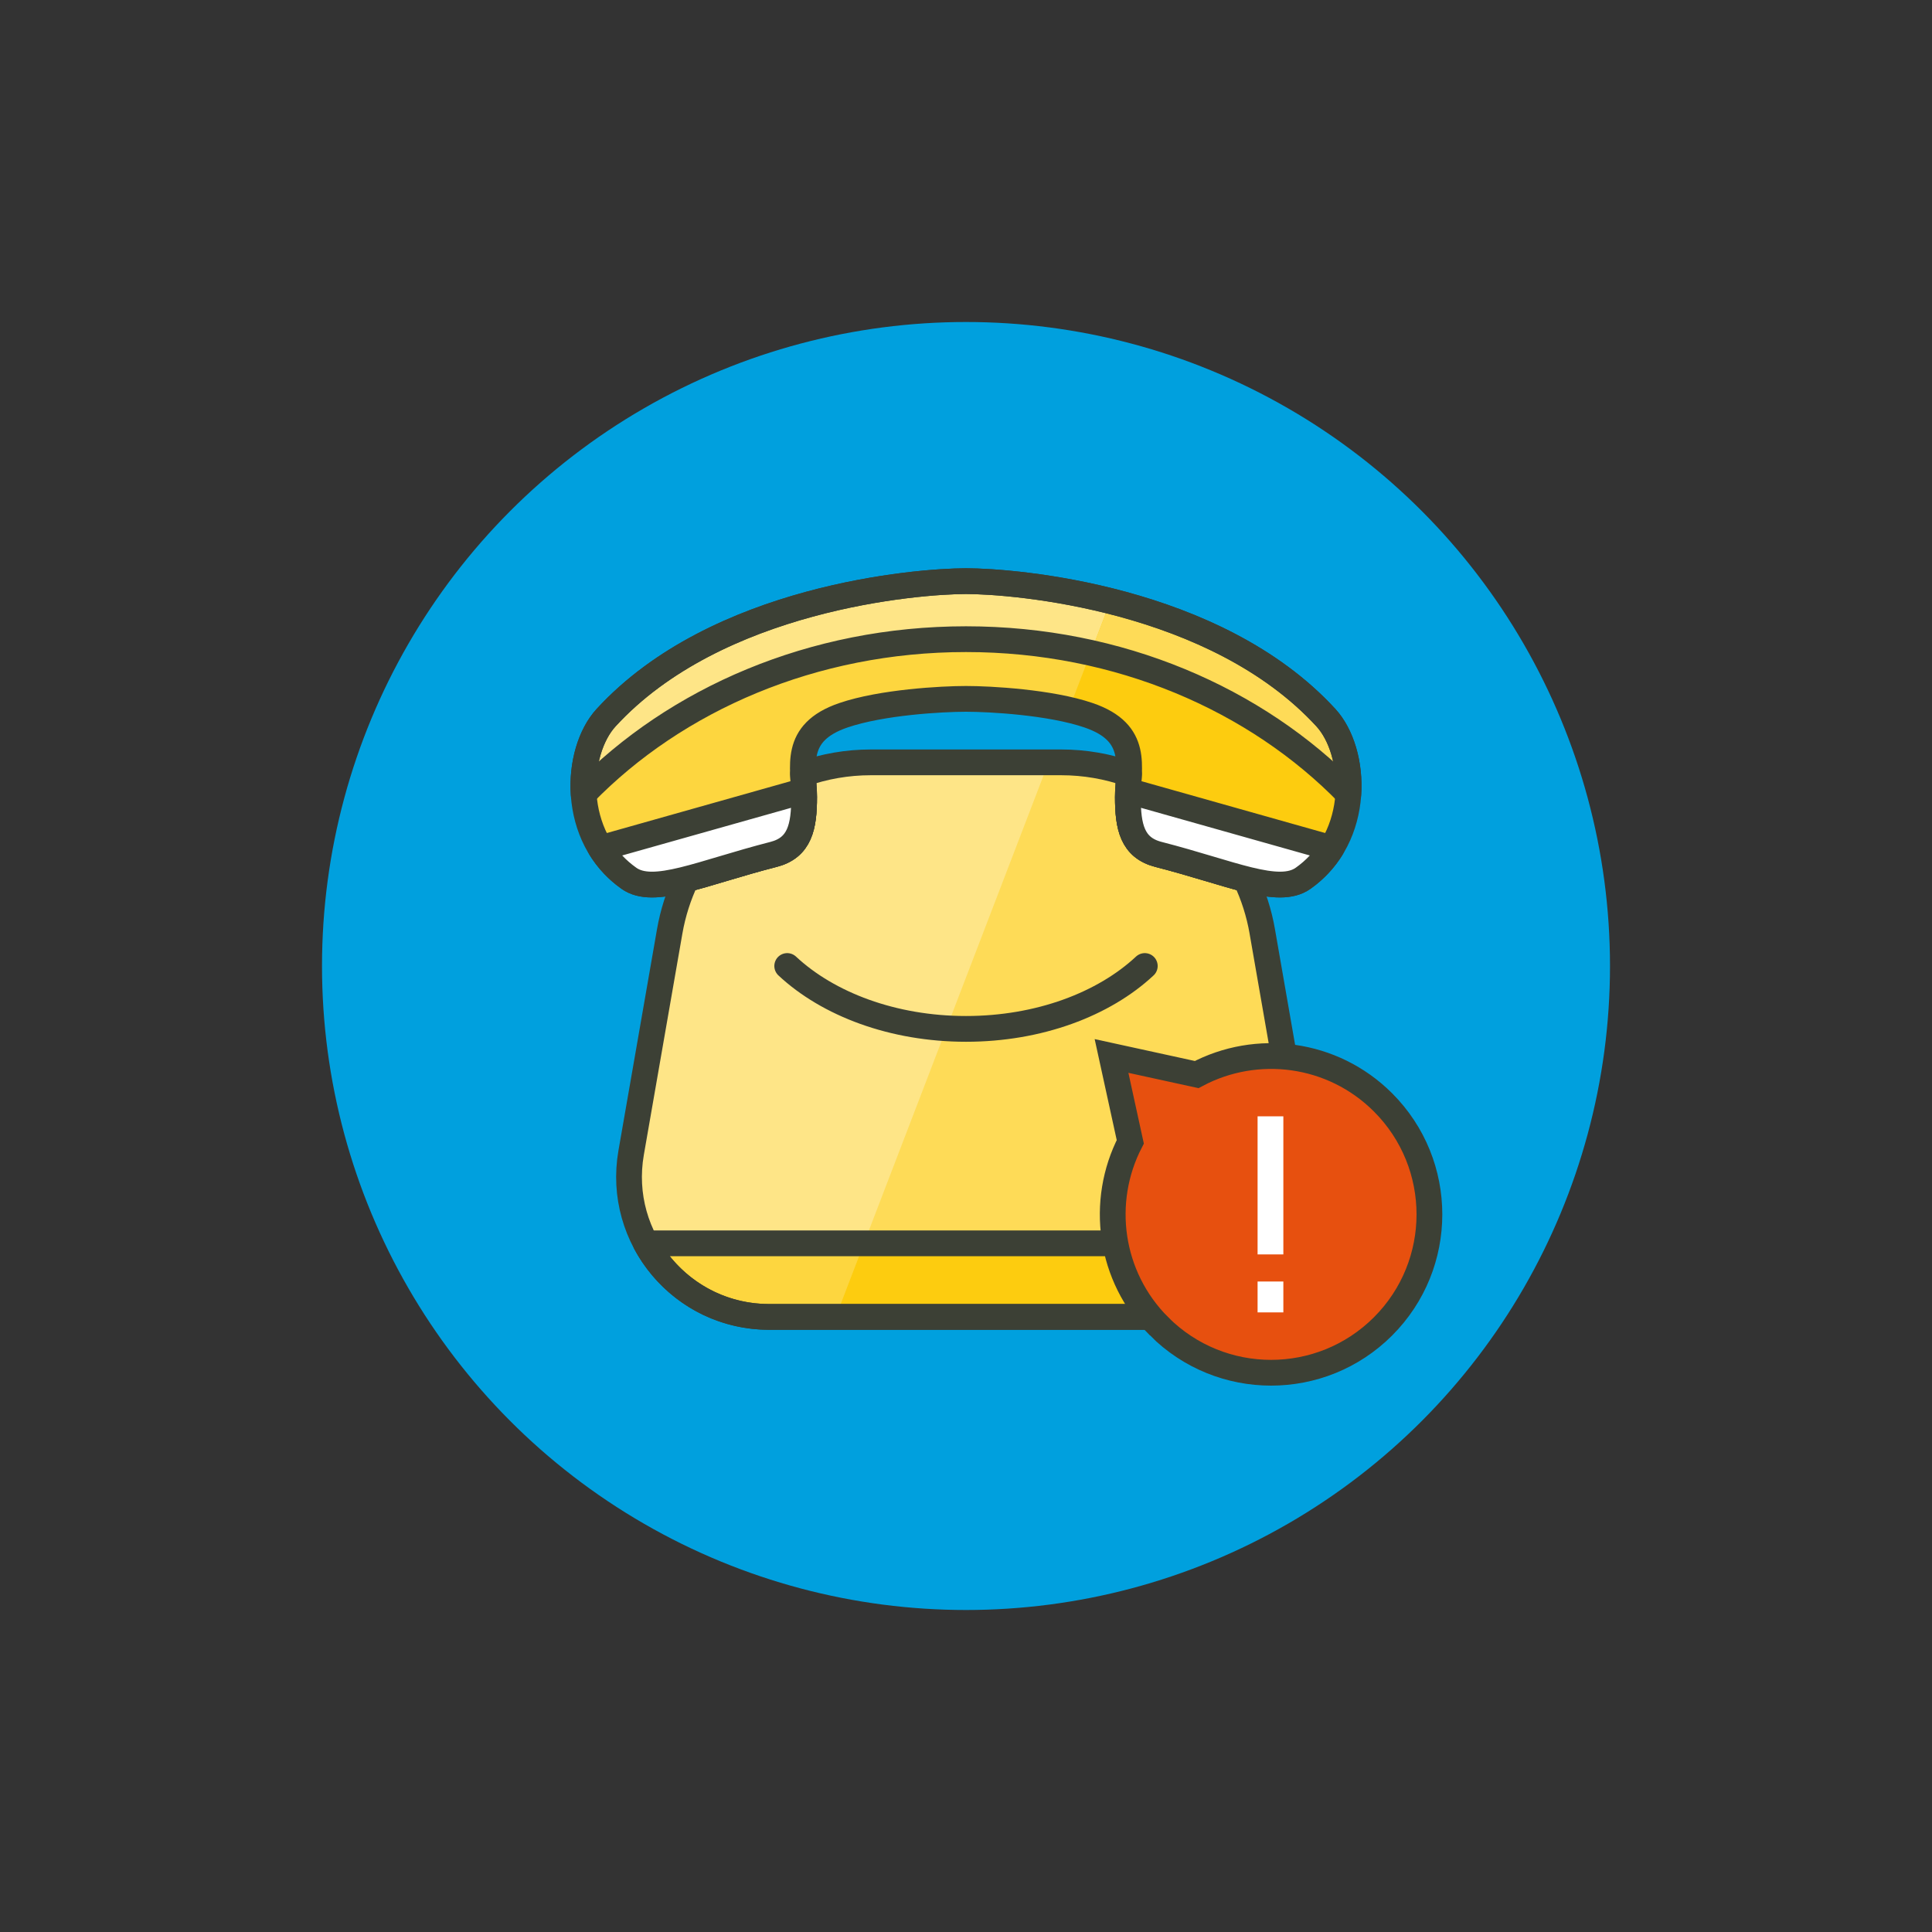 <?xml version="1.0" encoding="UTF-8"?>
<svg id="Layer_3" xmlns="http://www.w3.org/2000/svg" version="1.1" viewBox="0 0 1200 1200">
  <rect x="0" y="0" width="1200" height="1200" fill="#333333" stroke="none"/>
  <!-- Generator: Adobe Illustrator 29.6.0, SVG Export Plug-In . SVG Version: 2.1.1 Build 207)  -->
  <defs>
    <style>
      .st0 {
        fill: #fdcc0f;
      }

      .st1 {
        fill: #fedb57;
      }

      .st2 {
        fill: #fff;
      }

      .st2, .st3, .st4, .st5, .st6 {
        stroke-width: 16px;
      }

      .st2, .st4, .st5, .st6 {
        stroke: #3c4035;
      }

      .st2, .st5, .st6 {
        stroke-linejoin: round;
      }

      .st3 {
        stroke: #fff;
      }

      .st3, .st4 {
        stroke-miterlimit: 10;
      }

      .st3, .st5, .st6 {
        fill: none;
      }

      .st7 {
        fill: #00a0de;
      }

      .st4 {
        fill: #e7500f;
      }

      .st8 {
        fill: #fee587;
      }

      .st6 {
        stroke-linecap: round;
      }

      .st9 {
        fill: #fdd63f;
      }
    </style>
  </defs>
  <circle class="st7" cx="600" cy="600" r="400"/>
  <path class="st9" d="M600,360.96c30.25,0,154.95,10.07,223.54,84.79,19.53,21.27,22.25,74.11-14.17,99.78-15.4,10.86-44.57-3.23-89.86-14.86-16.27-4.18-18.97-17.21-18.97-35.6,0-18.39,7.59-39.88-24.38-50.8-23.85-8.15-61.31-10.19-76.16-10.19-14.85,0-52.31,2.04-76.16,10.19-31.97,10.92-24.38,32.41-24.38,50.8s-2.7,31.43-18.97,35.6c-45.29,11.63-74.46,25.71-89.86,14.86-36.42-25.67-33.7-78.51-14.17-99.78,68.59-74.72,193.28-84.79,223.54-84.79Z"/>
  <path class="st8" d="M784.04,578.57c-2-11.49-5.51-22.39-10.31-32.52-14.55-3.69-32.53-9.81-54.22-15.38-16.27-4.18-18.97-17.21-18.97-35.6,0-4.66.49-9.53.69-14.37-13.24-4.67-27.44-7.19-42.14-7.19h-118.19c-14.71,0-28.9,2.53-42.14,7.19.21,4.84.69,9.7.69,14.37,0,18.39-2.7,31.43-18.97,35.6-21.69,5.57-39.67,11.69-54.22,15.38-4.79,10.13-8.31,21.03-10.31,32.52l-23.94,137.43c-9.27,53.23,31.7,101.96,85.74,101.96h244.48c54.04,0,95.01-48.73,85.74-101.96l-23.94-137.43Z"/>
  <path class="st8" d="M600,397c95.09,0,180.23,37.28,237.49,96.06,1.18-18.75-4.35-36.84-13.95-47.31-68.59-74.72-193.28-84.79-223.54-84.79s-154.95,10.07-223.54,84.79c-9.6,10.46-15.14,28.56-13.95,47.31,57.26-58.78,142.4-96.06,237.49-96.06Z"/>
  <path class="st9" d="M401.16,772.26c14.59,26.95,43.08,45.7,76.6,45.7h244.48c33.52,0,62.01-18.75,76.6-45.7h-397.68Z"/>
  <g>
    <path class="st0" d="M689.75,373.33l-25.9,67.48c4.35,1.01,8.51,2.15,12.32,3.45,31.97,10.92,24.38,32.41,24.38,50.8s2.7,31.43,18.97,35.6c45.29,11.63,74.46,25.71,89.86,14.86,36.42-25.67,33.7-78.51,14.17-99.78-36.32-39.57-88.36-61-133.79-72.42Z"/>
    <path class="st1" d="M689.75,373.33l-12.34,32.15c63.33,14.17,118.91,45.31,160.08,87.57,1.18-18.75-4.35-36.84-13.95-47.31-36.32-39.57-88.36-61-133.79-72.42Z"/>
    <path class="st1" d="M784.04,578.57c-2-11.49-5.51-22.39-10.31-32.52-14.55-3.69-32.53-9.81-54.22-15.38-16.27-4.18-18.97-17.21-18.97-35.6,0-4.66.49-9.53.69-14.37-13.24-4.67-27.44-7.19-42.14-7.19h-7.8l-132.22,344.45h203.17c54.04,0,95.01-48.73,85.74-101.96l-23.94-137.43Z"/>
    <path class="st0" d="M519.07,817.96h203.17c33.52,0,62.01-18.75,76.6-45.7h-262.23l-17.54,45.7Z"/>
  </g>
  <path class="st5" d="M600,360.96c30.25,0,154.95,10.07,223.54,84.79,19.53,21.27,22.25,74.11-14.17,99.78-15.4,10.86-44.57-3.23-89.86-14.86-16.27-4.18-18.97-17.21-18.97-35.6,0-18.39,7.59-39.88-24.38-50.8-23.85-8.15-61.31-10.19-76.16-10.19-14.85,0-52.31,2.04-76.16,10.19-31.97,10.92-24.38,32.41-24.38,50.8s-2.7,31.43-18.97,35.6c-45.29,11.63-74.46,25.71-89.86,14.86-36.42-25.67-33.7-78.51-14.17-99.78,68.59-74.72,193.28-84.79,223.54-84.79Z"/>
  <path class="st5" d="M784.04,578.57c-2-11.49-5.51-22.39-10.31-32.52-14.55-3.69-32.53-9.81-54.22-15.38-16.27-4.18-18.97-17.21-18.97-35.6,0-4.66.49-9.53.69-14.37-13.24-4.67-27.44-7.19-42.14-7.19h-118.19c-14.71,0-28.9,2.53-42.14,7.19.21,4.84.69,9.7.69,14.37,0,18.39-2.7,31.43-18.97,35.6-21.69,5.57-39.67,11.69-54.22,15.38-4.79,10.13-8.31,21.03-10.31,32.52l-23.94,137.43c-9.27,53.23,31.7,101.96,85.74,101.96h244.48c54.04,0,95.01-48.73,85.74-101.96l-23.94-137.43Z"/>
  <path class="st5" d="M600,397c95.09,0,180.23,37.28,237.49,96.06,1.18-18.75-4.35-36.84-13.95-47.31-68.59-74.72-193.28-84.79-223.54-84.79s-154.95,10.07-223.54,84.79c-9.6,10.46-15.14,28.56-13.95,47.31,57.26-58.78,142.4-96.06,237.49-96.06Z"/>
  <path class="st5" d="M401.16,772.26c14.59,26.95,43.08,45.7,76.6,45.7h244.48c33.52,0,62.01-18.75,76.6-45.7h-397.68Z"/>
  <path class="st6" d="M488.95,600c25.42,23.73,65.7,39.06,111.05,39.06s85.63-15.33,111.05-39.06"/>
  <path class="st2" d="M390.64,545.53c15.4,10.86,44.57-3.23,89.86-14.86,16.27-4.18,18.97-17.21,18.97-35.6,0-1.29-.04-2.59-.1-3.9l-126.37,35.66c4.37,7.04,10.18,13.44,17.65,18.7Z"/>
  <path class="st2" d="M700.64,491.17c-.06,1.31-.1,2.61-.1,3.9,0,18.39,2.7,31.43,18.97,35.6,45.29,11.63,74.46,25.71,89.86,14.86,7.46-5.26,13.28-11.66,17.65-18.7l-126.37-35.66Z"/>
  <path class="st4" d="M719.93,823.83c38.41,38.41,100.69,38.41,139.1,0,38.41-38.41,38.41-100.69,0-139.1-31.34-31.34-78.57-37.1-115.76-17.3l-52.88-11.55,11.65,53.33c-19.09,37.01-13.13,83.6,17.9,114.62Z"/>
  <line class="st3" x1="789.11" y1="795.97" x2="789.11" y2="815.15"/>
  <line class="st3" x1="789.11" y1="693.37" x2="789.11" y2="779.14"/>
</svg>